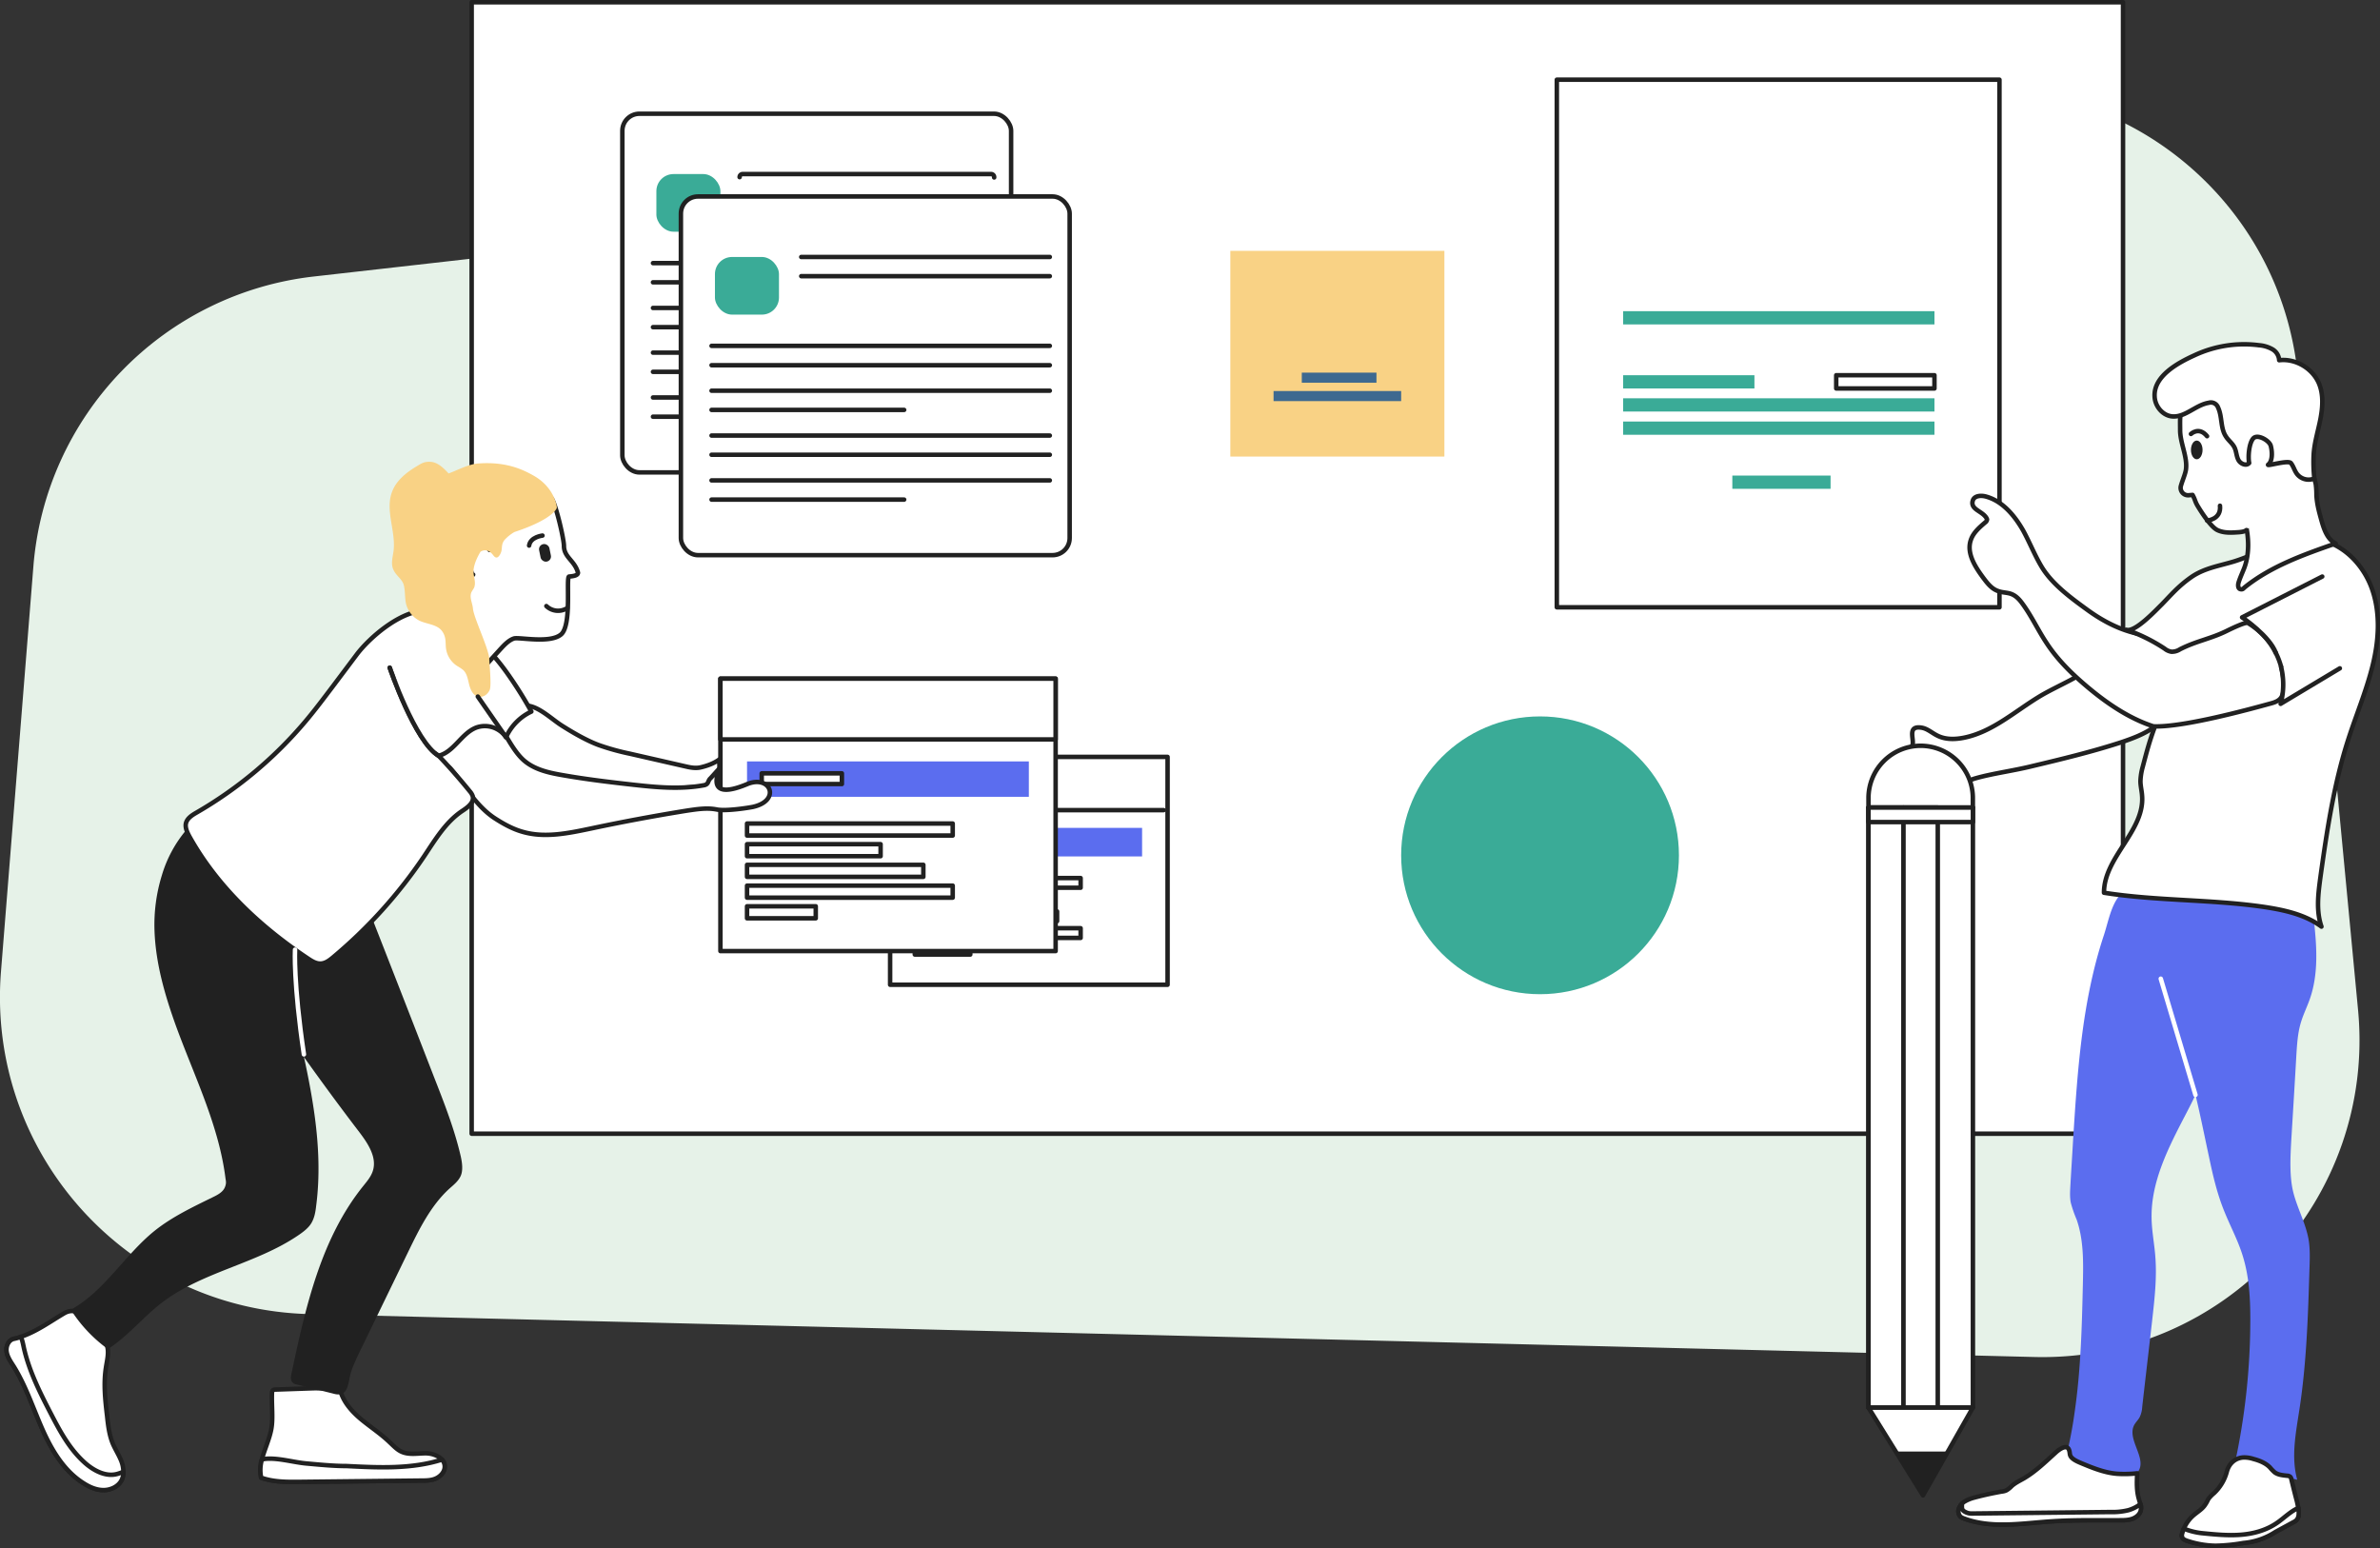 <svg xmlns="http://www.w3.org/2000/svg" viewBox="0 0 1475.4 959.6"><rect x="0" y="0" width="1475.4" height="959.6" fill="#333333" stroke="none"/><defs><style>.e1816143-3e5a-45e2-b9fa-ee3c6746a7e4{fill:#e6f2e8;}.fb96b35c-932b-475c-bac5-e939b98e6bb6{fill:#fff;}.a05d4840-1715-4edd-b147-f6e047d63264,.fb96b35c-932b-475c-bac5-e939b98e6bb6{stroke:#212121;stroke-width:2.78px;}.a05d4840-1715-4edd-b147-f6e047d63264,.fb96b35c-932b-475c-bac5-e939b98e6bb6,.fea6dc23-de5f-4bdc-86fe-0cd23e8596d8{stroke-linecap:round;stroke-linejoin:round;}.a6491fef-311c-4376-8b0e-985c8a344502{fill:#3aab97;}.abfdb40a-8648-463e-95b2-1fd139b149e7{fill:#f9d285;}.e47cde77-d98c-4759-9305-16002bb107bf{fill:#3e6990;}.a9b9b9f8-3017-4580-8c33-06f8515d2bf1{fill:#5b6def;}.e52f4392-16a3-4fdf-8d76-446fcbd8dd83{fill:#212121;}.a05d4840-1715-4edd-b147-f6e047d63264,.fea6dc23-de5f-4bdc-86fe-0cd23e8596d8{fill:none;}.fea6dc23-de5f-4bdc-86fe-0cd23e8596d8{stroke:#fff;stroke-width:2.78px;}</style></defs><g id="e577a4f5-1080-4e64-9b8c-b47ece1aa607" data-name="Layer 5"><path class="e1816143-3e5a-45e2-b9fa-ee3c6746a7e4" d="M194.6,171.4,1206.7,56.7C1316,44.3,1414.1,124,1424.5,233.4l37.3,392.7c11.1,117.3-82.8,218-200.6,215.1L191.7,814.6C78.9,811.8-8.3,714.9.6,602.4L20.7,351.1A196.6,196.6,0,0,1,194.6,171.4Z"/><rect class="fb96b35c-932b-475c-bac5-e939b98e6bb6" x="292.4" y="1.4" width="1023.7" height="701.38"/><rect class="fb96b35c-932b-475c-bac5-e939b98e6bb6" x="385.8" y="70.5" width="241" height="222.34" rx="10.6"/><rect class="a6491fef-311c-4376-8b0e-985c8a344502" x="406.9" y="107.9" width="39.7" height="35.73" rx="10.6"/><path class="fb96b35c-932b-475c-bac5-e939b98e6bb6" d="M458.5,109.8a1.9,1.9,0,0,1,1.8-1.9H614.4a1.9,1.9,0,0,1,1.9,1.9v.2"/><path class="fb96b35c-932b-475c-bac5-e939b98e6bb6" d="M404.8,163.1H614.4a1.8,1.8,0,0,1,1.9,1.8v.3a1.8,1.8,0,0,1-1.9,1.8"/><path class="fb96b35c-932b-475c-bac5-e939b98e6bb6" d="M404.8,175H614.4a1.8,1.8,0,0,1,1.9,1.9v.2a1.8,1.8,0,0,1-1.9,1.8"/><path class="fb96b35c-932b-475c-bac5-e939b98e6bb6" d="M404.8,190.9H614.4a1.8,1.8,0,0,1,1.9,1.8v.3a1.8,1.8,0,0,1-1.9,1.8"/><path class="fb96b35c-932b-475c-bac5-e939b98e6bb6" d="M404.8,202.8H524.1a1.9,1.9,0,0,1,1.9,1.8v.3a1.9,1.9,0,0,1-1.9,1.8"/><path class="fb96b35c-932b-475c-bac5-e939b98e6bb6" d="M404.8,218.6H614.4a1.9,1.9,0,0,1,1.9,1.9v.2a1.9,1.9,0,0,1-1.9,1.9"/><path class="fb96b35c-932b-475c-bac5-e939b98e6bb6" d="M404.8,230.5H614.4a1.9,1.9,0,0,1,1.9,1.9v.2a1.8,1.8,0,0,1-1.9,1.9"/><path class="fb96b35c-932b-475c-bac5-e939b98e6bb6" d="M404.8,246.4H614.4a1.8,1.8,0,0,1,1.9,1.9v.2a1.9,1.9,0,0,1-1.9,1.9"/><path class="fb96b35c-932b-475c-bac5-e939b98e6bb6" d="M404.8,258.3H524.1a2,2,0,0,1,1.9,1.9v.2a2,2,0,0,1-1.9,1.9"/><rect class="fb96b35c-932b-475c-bac5-e939b98e6bb6" x="422.1" y="121.8" width="241" height="222.34" rx="10.6"/><rect class="a6491fef-311c-4376-8b0e-985c8a344502" x="443.2" y="159.3" width="39.7" height="35.73" rx="10.6"/><line class="fb96b35c-932b-475c-bac5-e939b98e6bb6" x1="496.7" y1="159.3" x2="650.8" y2="159.3"/><line class="fb96b35c-932b-475c-bac5-e939b98e6bb6" x1="496.7" y1="171.2" x2="650.8" y2="171.2"/><line class="fb96b35c-932b-475c-bac5-e939b98e6bb6" x1="441.1" y1="214.4" x2="650.8" y2="214.4"/><line class="fb96b35c-932b-475c-bac5-e939b98e6bb6" x1="441.1" y1="226.4" x2="650.8" y2="226.4"/><line class="fb96b35c-932b-475c-bac5-e939b98e6bb6" x1="441.1" y1="242.2" x2="650.8" y2="242.2"/><line class="fb96b35c-932b-475c-bac5-e939b98e6bb6" x1="441.1" y1="254.1" x2="560.5" y2="254.1"/><line class="fb96b35c-932b-475c-bac5-e939b98e6bb6" x1="441.1" y1="270" x2="650.8" y2="270"/><line class="fb96b35c-932b-475c-bac5-e939b98e6bb6" x1="441.1" y1="281.9" x2="650.8" y2="281.9"/><line class="fb96b35c-932b-475c-bac5-e939b98e6bb6" x1="441.1" y1="297.8" x2="650.8" y2="297.8"/><line class="fb96b35c-932b-475c-bac5-e939b98e6bb6" x1="441.1" y1="309.7" x2="560.5" y2="309.7"/><rect class="abfdb40a-8648-463e-95b2-1fd139b149e7" x="762.7" y="155.5" width="132.7" height="127.52"/><rect class="e47cde77-d98c-4759-9305-16002bb107bf" x="807" y="231" width="46.3" height="6.25"/><rect class="e47cde77-d98c-4759-9305-16002bb107bf" x="789.5" y="242.4" width="79.1" height="6.25"/><rect class="fb96b35c-932b-475c-bac5-e939b98e6bb6" x="965.1" y="49.4" width="274.4" height="327.06"/><rect class="a6491fef-311c-4376-8b0e-985c8a344502" x="1006.2" y="192.9" width="193" height="8.21"/><rect class="a6491fef-311c-4376-8b0e-985c8a344502" x="1006.2" y="246.9" width="193" height="8.21"/><rect class="a6491fef-311c-4376-8b0e-985c8a344502" x="1006.2" y="261.3" width="193" height="8.21"/><rect class="a6491fef-311c-4376-8b0e-985c8a344502" x="1006.2" y="232.6" width="81.4" height="8.21"/><rect class="fb96b35c-932b-475c-bac5-e939b98e6bb6" x="1138.3" y="232.6" width="60.9" height="8.21"/><rect class="a6491fef-311c-4376-8b0e-985c8a344502" x="1073.9" y="294.8" width="60.9" height="8.21"/><rect class="fb96b35c-932b-475c-bac5-e939b98e6bb6" x="551.8" y="469.2" width="172" height="141.25"/><polyline class="fb96b35c-932b-475c-bac5-e939b98e6bb6" points="721.4 502.2 553.8 502.2 553.8 471.8"/><rect class="a9b9b9f8-3017-4580-8c33-06f8515d2bf1" x="567.1" y="513.2" width="140.9" height="17.7"/><rect class="fb96b35c-932b-475c-bac5-e939b98e6bb6" x="567.1" y="544.3" width="102.8" height="6.01"/><rect class="fb96b35c-932b-475c-bac5-e939b98e6bb6" x="567.1" y="554.6" width="66.8" height="6.01"/><rect class="fb96b35c-932b-475c-bac5-e939b98e6bb6" x="567.1" y="565" width="88.2" height="6.01"/><rect class="fb96b35c-932b-475c-bac5-e939b98e6bb6" x="567.1" y="575.4" width="102.8" height="6.01"/><rect class="fb96b35c-932b-475c-bac5-e939b98e6bb6" x="567.1" y="585.7" width="34.4" height="6.01"/><rect class="fb96b35c-932b-475c-bac5-e939b98e6bb6" x="446.6" y="420.7" width="207.8" height="168.87"/><rect class="fb96b35c-932b-475c-bac5-e939b98e6bb6" x="446.6" y="420.7" width="207.8" height="37.66"/><rect class="a9b9b9f8-3017-4580-8c33-06f8515d2bf1" x="463.1" y="472" width="174.7" height="21.94"/><rect class="fb96b35c-932b-475c-bac5-e939b98e6bb6" x="463.1" y="510.5" width="127.5" height="7.45"/><rect class="fb96b35c-932b-475c-bac5-e939b98e6bb6" x="463.1" y="523.3" width="82.8" height="7.45"/><rect class="fb96b35c-932b-475c-bac5-e939b98e6bb6" x="463.1" y="536.1" width="109.3" height="7.45"/><rect class="fb96b35c-932b-475c-bac5-e939b98e6bb6" x="463.1" y="549" width="127.5" height="7.45"/><rect class="fb96b35c-932b-475c-bac5-e939b98e6bb6" x="463.1" y="561.8" width="42.6" height="7.45"/><rect class="fb96b35c-932b-475c-bac5-e939b98e6bb6" x="472.2" y="479.4" width="49.7" height="6.62"/><path class="fb96b35c-932b-475c-bac5-e939b98e6bb6" d="M436.3,487.4a273.9,273.9,0,0,1-41.5.8c-12.4-.8-25.1-.4-37.3-3.2s-22.9-5.2-33.7-10.7c-4.2-2.1-8.3-7.5-11.5-11-8.9-10.2,3.2-28.3,15.8-25.7,7.1,1.4,14.2,8.4,20.2,12.2s14.7,9,22.7,12a147,147,0,0,0,19.4,5.4l34.6,7.9c3,.7,6.2,1.3,9.3.6s8-2.2,11.6-4.9l.2,10.9"/><path class="fb96b35c-932b-475c-bac5-e939b98e6bb6" d="M275.7,909.2c0,3.2-2.6,6-5.5,7.3s-6.3,1.3-9.5,1.3l-74,.8c-8.4.1-17,.2-24.8-2.6a23.2,23.2,0,0,1,.4-11.1c1.6-6.3,4.7-12.6,5.9-19.1s.1-14.9.4-22.3a2.7,2.7,0,0,1,.7-1.8,2.8,2.8,0,0,1,1.3-.3l23.2-.8c2.4-.1,16.7,0,17.3,1.9,2.1,7,7.3,12.8,13,17.5s12,8.8,17.3,13.9c2.4,2.2,4.6,4.7,7.5,6,4.8,2.2,10.3.9,15.5,1,3.5.1,7.4,1.5,9.6,3.9A6.4,6.4,0,0,1,275.7,909.2Z"/><path class="fb96b35c-932b-475c-bac5-e939b98e6bb6" d="M275.7,909.2c0,3.2-2.6,6-5.5,7.3s-6.3,1.3-9.5,1.3l-74,.8c-8.4.1-17,.2-24.8-2.6a23.2,23.2,0,0,1,.4-11.1,7.6,7.6,0,0,1,2.7-.6c7.8-.6,17.1,2.2,24.9,2.9s16.7,1.6,25,1.6c19.8,1,40.3,2,59.1-4A6.4,6.4,0,0,1,275.7,909.2Z"/><path class="e52f4392-16a3-4fdf-8d76-446fcbd8dd83" d="M222.9,702c5.2,6.9,10.8,15.3,8.3,23.6-1.1,3.7-3.7,6.7-6.1,9.7-26.2,32.6-35.7,75.1-44.4,116.1-.4,1.8-.7,4,.5,5.4s2.2,1.3,3.4,1.6L207,864a9.4,9.4,0,0,0,4.1.3c4-.8,4.8-6,5.6-10,1.1-5.7,3.7-10.9,6.2-16.2l30.2-62.2c6.8-14,13.9-28.4,25.3-38.9,2.8-2.5,5.9-4.9,7.3-8.3s.8-8-.1-12c-3.9-16.9-10.3-33.1-16.6-49.2q-20.2-52.1-40.6-104.1c-1-2.6-2.2-5.4-4.4-7.1-4.4-3.4-10.8-1.3-15.8,1.3a130.9,130.9,0,0,0-43.4,36.2c-5.8,7.4-9.9,15.9-4,24.1s13.1,16.8,19.3,25.6C194,663.3,208.2,682.8,222.9,702Z"/><path class="fb96b35c-932b-475c-bac5-e939b98e6bb6" d="M66.3,833.9c1.4,4.4.1,9.1-.6,13.7-1.6,10-.5,20.2.7,30.3.6,5.7,1.3,11.4,3.4,16.7,1.6,3.8,3.9,7.3,5.4,11.1a18.9,18.9,0,0,1,1.3,6.6,11,11,0,0,1-1.2,5.4c-2.1,3.9-6.7,6-11.1,6s-8.6-1.8-12.3-4.2c-12.2-7.6-19.9-20.6-25.7-33.7s-10.3-27-17.9-39.1c-1.8-2.8-3.7-5.6-4.2-8.8s1.1-7.1,4.3-7.9a29.6,29.6,0,0,0,4.5-1.3c10-3.4,17.7-9.2,26.9-14.6s16.8,6.1,22.3,12.8A21.8,21.8,0,0,1,66.3,833.9Z"/><path class="fb96b35c-932b-475c-bac5-e939b98e6bb6" d="M73,913.6a24.8,24.8,0,0,0,3.5-1.3,11,11,0,0,1-1.2,5.4c-2.1,3.9-6.7,6-11.1,6s-8.6-1.8-12.3-4.2c-12.2-7.6-19.9-20.6-25.7-33.7s-10.3-27-17.9-39.1c-1.8-2.8-3.7-5.6-4.2-8.8s1.1-7.1,4.3-7.9a29.6,29.6,0,0,0,4.5-1.3c1.1,2.3,1.5,5.2,2.1,7.7,3.2,13.6,9.5,26.3,15.9,38.7s12.4,23.6,22.3,32.2C58.7,912,66.1,915.7,73,913.6Z"/><path class="e52f4392-16a3-4fdf-8d76-446fcbd8dd83" d="M213.3,527.1c1.9,2.9.6,6.8-.9,10-11.6,25.4-31.7,48.5-31.6,76.4a98.3,98.3,0,0,0,2.8,20.2l.9,4c8.3,36.1,16.3,73.1,11.5,109.8-.4,3.6-1,7.2-2.8,10.4s-5.1,5.7-8.2,7.8c-26.2,17.9-59.9,22.7-85,42.1-11.5,8.9-20.8,20.6-33.1,28.5a89.1,89.1,0,0,1-23-24.4C64.8,800.4,77.2,778,95.8,763c11-8.8,23.8-14.8,36.4-21,2.9-1.4,6-3.1,7.2-6s.5-4.2.3-6.2c-3.4-26.3-13.9-51.1-23.7-75.8-2.3-5.8-4.6-11.7-6.8-17.7-6.9-19.1-12.6-38.7-13.4-58.9a103.8,103.8,0,0,1,4.6-35,77.6,77.6,0,0,1,14.9-27.7c7-8.1,12.5-7.9,22.7-6.9a295.3,295.3,0,0,1,69.5,15.6C209.7,524.2,212,525.1,213.3,527.1Z"/><path class="fb96b35c-932b-475c-bac5-e939b98e6bb6" d="M306.8,507.3c5.4,3.5,11.2,6.7,17.4,8.4,13.7,3.9,28.2.8,42.1-2.1q29.7-6.3,59.6-11.1c6.1-.9,12.4-1.9,18.4-.7s20.5-1.2,22.4-1.6c17.7-3.9,10.9-20.2-3.6-14.1-28.3,11.8-16.1-10.6-17.1-9.7s-4.3,4.8-5.8,6.3-.8,3.6-4,4.1c-14.2,2.6-28.8,1.3-43.2-.3s-29.6-3.4-44.3-6c-8.2-1.4-16.8-3.3-23.3-8.6s-11-15-16.1-22.8a11,11,0,0,0-3.9-4.1c-1.9-1.1-4.3-1-6.5-.8-7.8.8-15.6,3-21.9,7.6-4.4,3.1-10.5,9.2-10.2,15.2s9.2,5.8,12.4,9.4C288.2,486.8,295.2,499.8,306.8,507.3Z"/><path class="fb96b35c-932b-475c-bac5-e939b98e6bb6" d="M221.1,405.8l-14.5,19.3c-5.6,7.4-11.2,14.9-17.1,21.9a255.2,255.2,0,0,1-67.8,56.8c-2.6,1.5-5.4,3.3-6.3,6.1s.6,6,2,8.6c17.3,31.1,44,56.1,73.7,75.8,2.4,1.6,5,3.2,7.9,3s5.2-2,7.4-3.8A299.4,299.4,0,0,0,263,530.7c6.8-10.2,13.3-21.1,23.4-27.9,3.5-2.3,7.8-5.4,6.6-9.4a9.1,9.1,0,0,0-1.7-2.8c-6.2-7.6-12.6-15-19.4-22.1,9.6-2.4,14.2-14,23.4-17.5a15.9,15.9,0,0,1,18.4,6,32.4,32.4,0,0,1,15.7-15.9q-5.8-10.5-12.6-20.4c-5.4-7.9-11.3-15.6-18.7-21.8-12.7-10.8-14.7-18.4-31.3-20.3S229.4,394.8,221.1,405.8Z"/><path class="fb96b35c-932b-475c-bac5-e939b98e6bb6" d="M292.3,354.9c-.7-2-1.3-4-1.9-6s-1.5-5-1.3-7.6,1.7-5.2,4.2-6,4.2,0,5.9,1.1a22.9,22.9,0,0,1,4.3,4.5,119.4,119.4,0,0,0,7.8-9.5,3.8,3.8,0,0,0,.7-4.6,50.7,50.7,0,0,1-2-10.3c-.3-2.5-.5-5.2.4-7.6,2-5.3,8.3-7.9,14-7.4s10.6,3.6,15.5,6.5a13.9,13.9,0,0,1,2.1,1c2.9,4.7,7.6,25.3,7.6,29.4,0,7.1,6.7,9.1,8.7,16.6,0,1.9-3.4,2.2-5.5,2.4s1.9,30.1-5,35.9-26.1,1.5-29.2,2.5-5.8,3.8-8.2,6.4l-11,12.1c-2,2.2-4.1,4.8-3.6,7.6-7.2-7.6-4.2-20.9-10.7-29.1-2.9-3.6-7.2-5.6-11.3-7.6,4.5-4.4,9.1-8.9,12.7-14.1a41,41,0,0,0,4.1-7.4c.9-2.2,1-5.8,2.7-7.5"/><path class="fb96b35c-932b-475c-bac5-e939b98e6bb6" d="M241.6,413.9s15.7,46,30.3,54.6"/><path class="abfdb40a-8648-463e-95b2-1fd139b149e7" d="M297.9,342c3.1-2,6.1-.2,7.8,2.1.6.8,1.3,1.6,2.2,1.5s1.3-.8,1.8-1.4c2.4-3.7.4-5.7,2.9-9.3a25.7,25.7,0,0,1,6.3-5.1c23.7-7.8,26.3-14.6,26.3-15.1-.1-2.5-2.5-13.1-14.3-19.8-7.2-4.1-17.5-8.8-34.3-7.6-6.1.4-12.8,4.1-18.5,6.2-3.1-3.3-6.6-6.9-11.1-7.2s-6.3,1.4-9.1,3c-6.3,3.8-12.4,8.8-14.9,15.7-4.3,11.5,2.4,24.2,1,36.3-.5,3.9-1.8,8.1-.2,11.7s4.3,5.1,5.9,8.1,1.1,8.5,1.9,12.7a16.1,16.1,0,0,0,8.7,11.1c4.7,2.1,10.8,2.2,13.8,6.4s1.7,7.9,2.6,11.9a15.3,15.3,0,0,0,6.8,9.7,28.2,28.2,0,0,1,3.6,2.4c2.4,2.2,2.9,5.7,3.7,8.9s2.3,6.7,5.4,7.6,6.2-1.3,7.4-4.2-.3-16.9-.3-19.1c-.2-6.3-9.6-25.5-10.1-31.2-.3-3.5-2.4-7.1-.9-10.3.4-.8,1-1.6,1.5-2.5,1.3-2.7.2-5.9-.2-8.8C292.8,349.9,297.9,342,297.9,342Z"/><path class="a9b9b9f8-3017-4580-8c33-06f8515d2bf1" d="M1304.1,580.1c-13.5,40.9-16.3,84.4-19,127.3-.5,9-1.1,17.9-1.6,26.9-.2,3.7-.5,7.5.2,11.2a75.2,75.2,0,0,0,3.6,10.4c4.5,12.8,4.2,26.7,3.9,40.3-.6,26.5-1.3,53-5.1,79.2q-1.6,11.7-4.2,23.1c-.4,2.1-.9,4.4.2,6.3s3.4,2.7,5.5,3.3l20.1,6.2c6.1,1.9,14,3.2,17.7-2,5.8-8.1-6.9-19.8-2.5-28.7,1-2,2.7-3.4,3.6-5.3a16.6,16.6,0,0,0,1.5-6.2c2-17.7,4.1-35.3,6.1-53,1.5-13.4,3.1-26.9,2-40.4-.6-7.9-2.2-15.7-2.3-23.7-.4-22.7,10.6-43.9,21.1-64.1,4.9-9.4,9.9-19,11.9-29.5s.9-23.2-.5-34.7l-5.7-48c-.6-5.4-1.3-10.9-4-15.6-6.1-10.5-21.4-14-32.7-13C1309.9,551.2,1308,568.6,1304.1,580.1Z"/><path class="a9b9b9f8-3017-4580-8c33-06f8515d2bf1" d="M1330.9,596.1c4.3,14.1,11.5,27.1,17.1,40.8,10.5,25.5,15.5,52.8,21.3,79.8,2.3,11,4.8,22,8.9,32.5s9,19.2,12.1,29.3c4,12.8,4.7,26.3,4.7,39.7a421.7,421.7,0,0,1-9.7,89.6l38.8,9.5c-3.9-14-.9-28.9,1.3-43.3,4.5-29.1,5.4-58.7,6.3-88.1.2-5.9.4-11.9-.6-17.7-1.8-10-6.9-19.1-9.4-28.9s-1.9-21.7-1.3-32.5c1.1-17.9,2.2-35.8,3.2-53.6.4-6.1.8-12.2,2.4-18.1s4.2-10.8,6.1-16.4c4.6-13.5,4.3-28.3,2.9-42.6-.3-3.5-.7-7.1-2.8-9.9s-7-4.8-11.1-5.9c-23.1-6.4-47.1-13-71.3-10.9-10.5,1-17.7,1.1-21.2,11.4S1327.6,585.5,1330.9,596.1Z"/><path class="fb96b35c-932b-475c-bac5-e939b98e6bb6" d="M1327.2,935.5c-.2,2.8-2.5,4.9-5.1,5.9s-5.4,1-8.2,1h-11.8c-10.2,0-20.4,0-30.6.7-18.1,1.2-37,4.6-54-1.8a7,7,0,0,1-2.1-1.1,4.7,4.7,0,0,1-1.3-4.1,8.2,8.2,0,0,1,2-3.8,8.4,8.4,0,0,1,1.8-1.5,23.7,23.7,0,0,1,6.2-2.5c5.6-1.5,11.2-2.7,16.8-3.7a8.4,8.4,0,0,0,3-.8,15.9,15.9,0,0,0,3.2-2.6c2.2-2,5-3.3,7.6-4.8,7.3-4.3,13.4-10.3,19.7-16,2.2-2,7-5.5,8.3-1.4.6,1.7.1,2.9,1.4,4.4s3.7,2.6,5.6,3.4c7.4,3.1,14.9,6.2,22.9,6.8a72.2,72.2,0,0,0,12.3-.3c-.3,5.5-.5,11.2,1.2,16.5a25.8,25.8,0,0,0,.8,2.6A6.6,6.6,0,0,1,1327.2,935.5Z"/><path class="fb96b35c-932b-475c-bac5-e939b98e6bb6" d="M1327.2,935.5c-.2,2.8-2.5,4.9-5.1,5.9s-5.4,1-8.2,1h-11.8c-10.2,0-20.4,0-30.6.7-18.1,1.2-37,4.6-54-1.8a7,7,0,0,1-2.1-1.1,4.7,4.7,0,0,1-1.3-4.1,8.2,8.2,0,0,1,2-3.8c.4,1.7-.6,3.4,1.9,4.8s4.1,1.1,6.2,1.1l84-.9a41.5,41.5,0,0,0,11.1-1.1,22.6,22.6,0,0,0,7.3-3.6l.3-.2A6.6,6.6,0,0,1,1327.2,935.5Z"/><path class="fb96b35c-932b-475c-bac5-e939b98e6bb6" d="M1425,938.7a5.8,5.8,0,0,1-1.2,3.4,6.2,6.2,0,0,1-2.1,1.5l-11.2,6.1a43.1,43.1,0,0,1-19.8,6.8,111.4,111.4,0,0,1-17.3,1.7,58.3,58.3,0,0,1-18-3.2c-1-.4-2.2-.9-2.6-2a3.6,3.6,0,0,1,0-2.5,24.7,24.7,0,0,1,1-2.9,22.3,22.3,0,0,1,5.8-8.1c2.5-2.2,5.4-3.8,7.2-6.4s1.6-3.1,2.6-4.4a22.7,22.7,0,0,1,3.1-3.1,28.2,28.2,0,0,0,8-13.5c1.3-4.6,4.8-8.2,10-8.6a17.7,17.7,0,0,1,6.4.9c3.8,1,7.6,2.5,10.3,5.3a27.6,27.6,0,0,0,2.9,3c2.2,1.6,5,1.8,7.6,2.1a3.4,3.4,0,0,1,2,.6,3,3,0,0,1,.8,1.8c1.1,4.5,2.2,9,3.4,13.5l.9,4.1A17,17,0,0,1,1425,938.7Z"/><path class="fb96b35c-932b-475c-bac5-e939b98e6bb6" d="M1425,938.7a5.8,5.8,0,0,1-1.2,3.4,6.2,6.2,0,0,1-2.1,1.5l-11.2,6.1a43.1,43.1,0,0,1-19.8,6.8,111.4,111.4,0,0,1-17.3,1.7,58.3,58.3,0,0,1-18-3.2c-1-.4-2.2-.9-2.6-2a3.6,3.6,0,0,1,0-2.5,24.7,24.7,0,0,1,1-2.9l1.3.5a42.3,42.3,0,0,0,9.8,2.3c8,.8,16.1,1.6,24.1,1s16-2.8,22.6-7.4c4.4-3,8.4-7.2,13.2-9.2A17,17,0,0,1,1425,938.7Z"/><path class="fb96b35c-932b-475c-bac5-e939b98e6bb6" d="M1283.1,421.8c-5.7,3-11.6,5.8-17.2,9-16.1,9.4-30.5,23.1-48.9,26.6-5.3,1-11.1,1.1-16-1.4-3.3-1.6-6.1-4.3-9.7-4.9-9.2-1.5-4.6,7-5.7,10.6-1.9,5.7-8.3,7.7-10.7,12.9s1.9,13.8,6.9,17.8a17.1,17.1,0,0,0,14.4,3.6c10-2.4,18.4-10.7,28.7-13.6s22.5-4.5,33.7-7.2c18.9-4.5,37.7-9,56.2-15,7.4-2.5,14.8-5.2,21.1-9.9,4-2.9,7.4-6.6,10.8-10.2l10.2-11a3.6,3.6,0,0,0,1.3-2.3,3.7,3.7,0,0,0-1.6-2.5c-7.5-6.5-15.3-12.7-23.4-18.5s-13.7-8-22.1-1.7A209.5,209.5,0,0,1,1283.1,421.8Z"/><path class="fb96b35c-932b-475c-bac5-e939b98e6bb6" d="M1254.2,328.9c-5.3-9.3-12.8-18.3-23.1-21.1-3-.8-7.1-.6-8.1,2.4s.8,4.7,2.8,6.1,4.2,2.6,5.5,4.6a3.7,3.7,0,0,1,.5,1.1,2.6,2.6,0,0,1-1.2,1.9c-3.6,3.1-7.3,6.3-8.8,10.7-2.9,8.1,2.5,16.6,7.6,23.5,2.4,3.2,4.9,6.5,8.5,8s6.4,1,9.4,2.3,5,3.8,6.8,6.3c5.5,7.6,9.4,16.1,14.6,23.9,7.1,10.9,16.6,20,26.6,28.3,16.8,13.9,36.5,25.9,58.3,26.8,20,.7,39-8.1,57.1-16.7a12.3,12.3,0,0,0,4.4-3,10.6,10.6,0,0,0,1.6-3.4c2.8-9.2,3.8-19.1.9-28.3s-9.9-17.2-19.1-19.7c-12.7-3.5-25.5,3.7-38,7.8a70,70,0,0,1-29.4,3.4c-13.5-1.5-26-7.7-36.9-15.6s-22.6-16.5-29-27.6C1261.1,343.6,1258.1,336,1254.2,328.9Z"/><path class="fb96b35c-932b-475c-bac5-e939b98e6bb6" d="M1318.2,390.4a104.6,104.6,0,0,1,23.7,11.7,8.9,8.9,0,0,0,4.2,1.9,9.1,9.1,0,0,0,5.3-1.5c10.6-5.4,19.5-6.5,30-11.9,1.9-.9,10.7-5.2,12.1-4.4a45.2,45.2,0,0,1,22.1,41,9.8,9.8,0,0,1-1.4,5.1c-1.5,2.3-4.3,3.2-7,3.9-14.2,3.9-52.9,14.4-71.3,14.1-3.5,9.4-5,15.3-7.6,25.1a36.8,36.8,0,0,0-1.4,8.8c0,3,.8,5.9,1,9,1.8,21.8-23.7,38.2-23.6,60.2,33,5.2,66.8,4,99.9,8.9,12.3,1.9,24.9,4.7,34.9,12.1-3.4-9.8-2-20.6-.6-30.9,4-28.6,8.3-57.4,17.2-85,4.9-15.2,11.1-29.9,15-45.4s5.1-32.2,0-47.3-17.5-28.4-33.2-31.3c-19.2-3.5-35.4,8.3-52.8,13.6-9.3,2.8-18.4,4.1-26.5,9.8s-12.5,11.1-18.3,17C1336.6,378.1,1323.5,392.2,1318.2,390.4Z"/><path class="fb96b35c-932b-475c-bac5-e939b98e6bb6" d="M1391.4,351.7c-1.2,3.2-2.7,6.2-3.7,9.5-.4,1.5-.4,3.6,1.1,4s1.9-.4,2.7-1.1c16.3-13.1,36.6-20.3,56.4-27.2-5.3-2.7-7.3-9-8.9-14.7s-2.7-10-3-15.2a50.7,50.7,0,0,0-.4-6.8,35.5,35.5,0,0,0-2-6.3,7,7,0,0,0-1.5-2.3,4.6,4.6,0,0,0-2.3-.6c-4-.1-7.6,1.9-11,4a133.2,133.2,0,0,0-16.8,12.2c-5.7,4.7-11.4,10.7-9.7,18.5S1394.5,343.1,1391.4,351.7Z"/><path class="fb96b35c-932b-475c-bac5-e939b98e6bb6" d="M1428,294.2c1-.3,2-.7,2.3-1.6a2.6,2.6,0,0,0-.3-2.1l-4.7-11.1c-1.9-4.4-4.7-9.6-9.6-9.9,1.2-4.2-2.2-8.4-6.1-10.4s-8.4-2.5-12.4-4.4-8.6-6.4-12.7-9.9c-11-9.5-25.6-6.4-31.5,7.1-1.9,4.5-1.5,9.8-1.5,14.5-.1,8.2,4.7,16.8,3.6,24.7-.4,2.8-2.1,6.5-3.1,10a4.6,4.6,0,0,0,4.8,5.9l2.4-.2c1.7,3,1.4,3.9,3.2,6.9s8,12.9,12.2,14.9,9,1.6,13.6,1.3c1.5-.2,3.2-.3,4.4-1.3"/><path class="fb96b35c-932b-475c-bac5-e939b98e6bb6" d="M1335.7,246c.3,5.8,4.8,11.4,10.6,12.1,8.2.9,14.8-7.1,22.9-8.4a4.7,4.7,0,0,1,5.8,2.9c2.7,5.7,1.4,12.8,4.9,18,1.5,2.4,3.9,4.1,5.2,6.6s1.2,5.4,2.5,7.9,5,4,6.7,1.9c-.8-3.9-.1-12.2,2.5-15.2s10.1,1.3,10.9,4.6c1.3,5.2.6,9.9-1.5,11.5s12.3-3,14-.8,2.2,4.8,3.9,6.9a9.1,9.1,0,0,0,10.6,2.6,96.5,96.5,0,0,1-.4-15.2c.5-7.4,2.8-14.5,4.2-21.8s1.9-15-.9-21.8c-4-9.5-14.6-15.7-24.7-14.5a8.4,8.4,0,0,0-4.4-6.9,19.9,19.9,0,0,0-8.2-2.4,72.5,72.5,0,0,0-40,6.3C1350.4,224.8,1334.8,233.1,1335.7,246Z"/><rect class="fb96b35c-932b-475c-bac5-e939b98e6bb6" x="1004.6" y="654.2" width="372" height="64.74" transform="translate(504.1 1877.2) rotate(-90)"/><path class="fb96b35c-932b-475c-bac5-e939b98e6bb6" d="M1223,500.6v-5.9a32.4,32.4,0,0,0-32.4-32.4h0a32.4,32.4,0,0,0-32.3,32.4v5.9Z"/><rect class="fb96b35c-932b-475c-bac5-e939b98e6bb6" x="983.1" y="675.7" width="372" height="21.75" transform="translate(482.6 1855.7) rotate(-90)"/><rect class="fb96b35c-932b-475c-bac5-e939b98e6bb6" x="1004.6" y="675.9" width="372" height="21.25" transform="translate(504.1 1877.2) rotate(-90)"/><polygon class="fb96b35c-932b-475c-bac5-e939b98e6bb6" points="1223 872.6 1158.3 872.6 1192.1 927 1223 872.6"/><rect class="fb96b35c-932b-475c-bac5-e939b98e6bb6" x="1186.1" y="472.7" width="9" height="64.74" transform="translate(685.6 1695.7) rotate(-90)"/><path class="fb96b35c-932b-475c-bac5-e939b98e6bb6" d="M1439.6,357.4l-49.7,25.3s17.2,11.5,21,22.2"/><path class="fb96b35c-932b-475c-bac5-e939b98e6bb6" d="M1450.5,414.3l-36.7,22a45.7,45.7,0,0,0,.3-22.8"/><rect class="e52f4392-16a3-4fdf-8d76-446fcbd8dd83" x="334.4" y="337.5" width="6.5" height="11.04" rx="3.2" transform="translate(-61.4 73.9) rotate(-11.5)"/><path class="a05d4840-1715-4edd-b147-f6e047d63264" d="M336.3,332s-7.5.8-8.3,6.2"/><path class="a05d4840-1715-4edd-b147-f6e047d63264" d="M351.7,376.9a10.5,10.5,0,0,1-13-1.2"/><path class="fb96b35c-932b-475c-bac5-e939b98e6bb6" d="M241.6,413.9s15.7,46,30.3,54.6"/><line class="fb96b35c-932b-475c-bac5-e939b98e6bb6" x1="313.7" y1="457" x2="296.2" y2="431.8"/><path class="fea6dc23-de5f-4bdc-86fe-0cd23e8596d8" d="M182.9,588.7s-1.1,20.8,5.5,64.9"/><path class="a05d4840-1715-4edd-b147-f6e047d63264" d="M1358.2,269s5-4.8,10,1.4"/><ellipse class="e52f4392-16a3-4fdf-8d76-446fcbd8dd83" cx="1361.8" cy="278.9" rx="3.6" ry="5.8"/><path class="a05d4840-1715-4edd-b147-f6e047d63264" d="M1368.2,322.7s8.9-.6,8-9.2"/><line class="fea6dc23-de5f-4bdc-86fe-0cd23e8596d8" x1="1339.5" y1="606.7" x2="1361" y2="678.7"/><polygon class="e52f4392-16a3-4fdf-8d76-446fcbd8dd83" points="1176.4 899.8 1207.3 899.8 1192.1 927 1176.4 899.8"/><circle class="a6491fef-311c-4376-8b0e-985c8a344502" cx="954.7" cy="530.2" r="86.1"/></g></svg>
